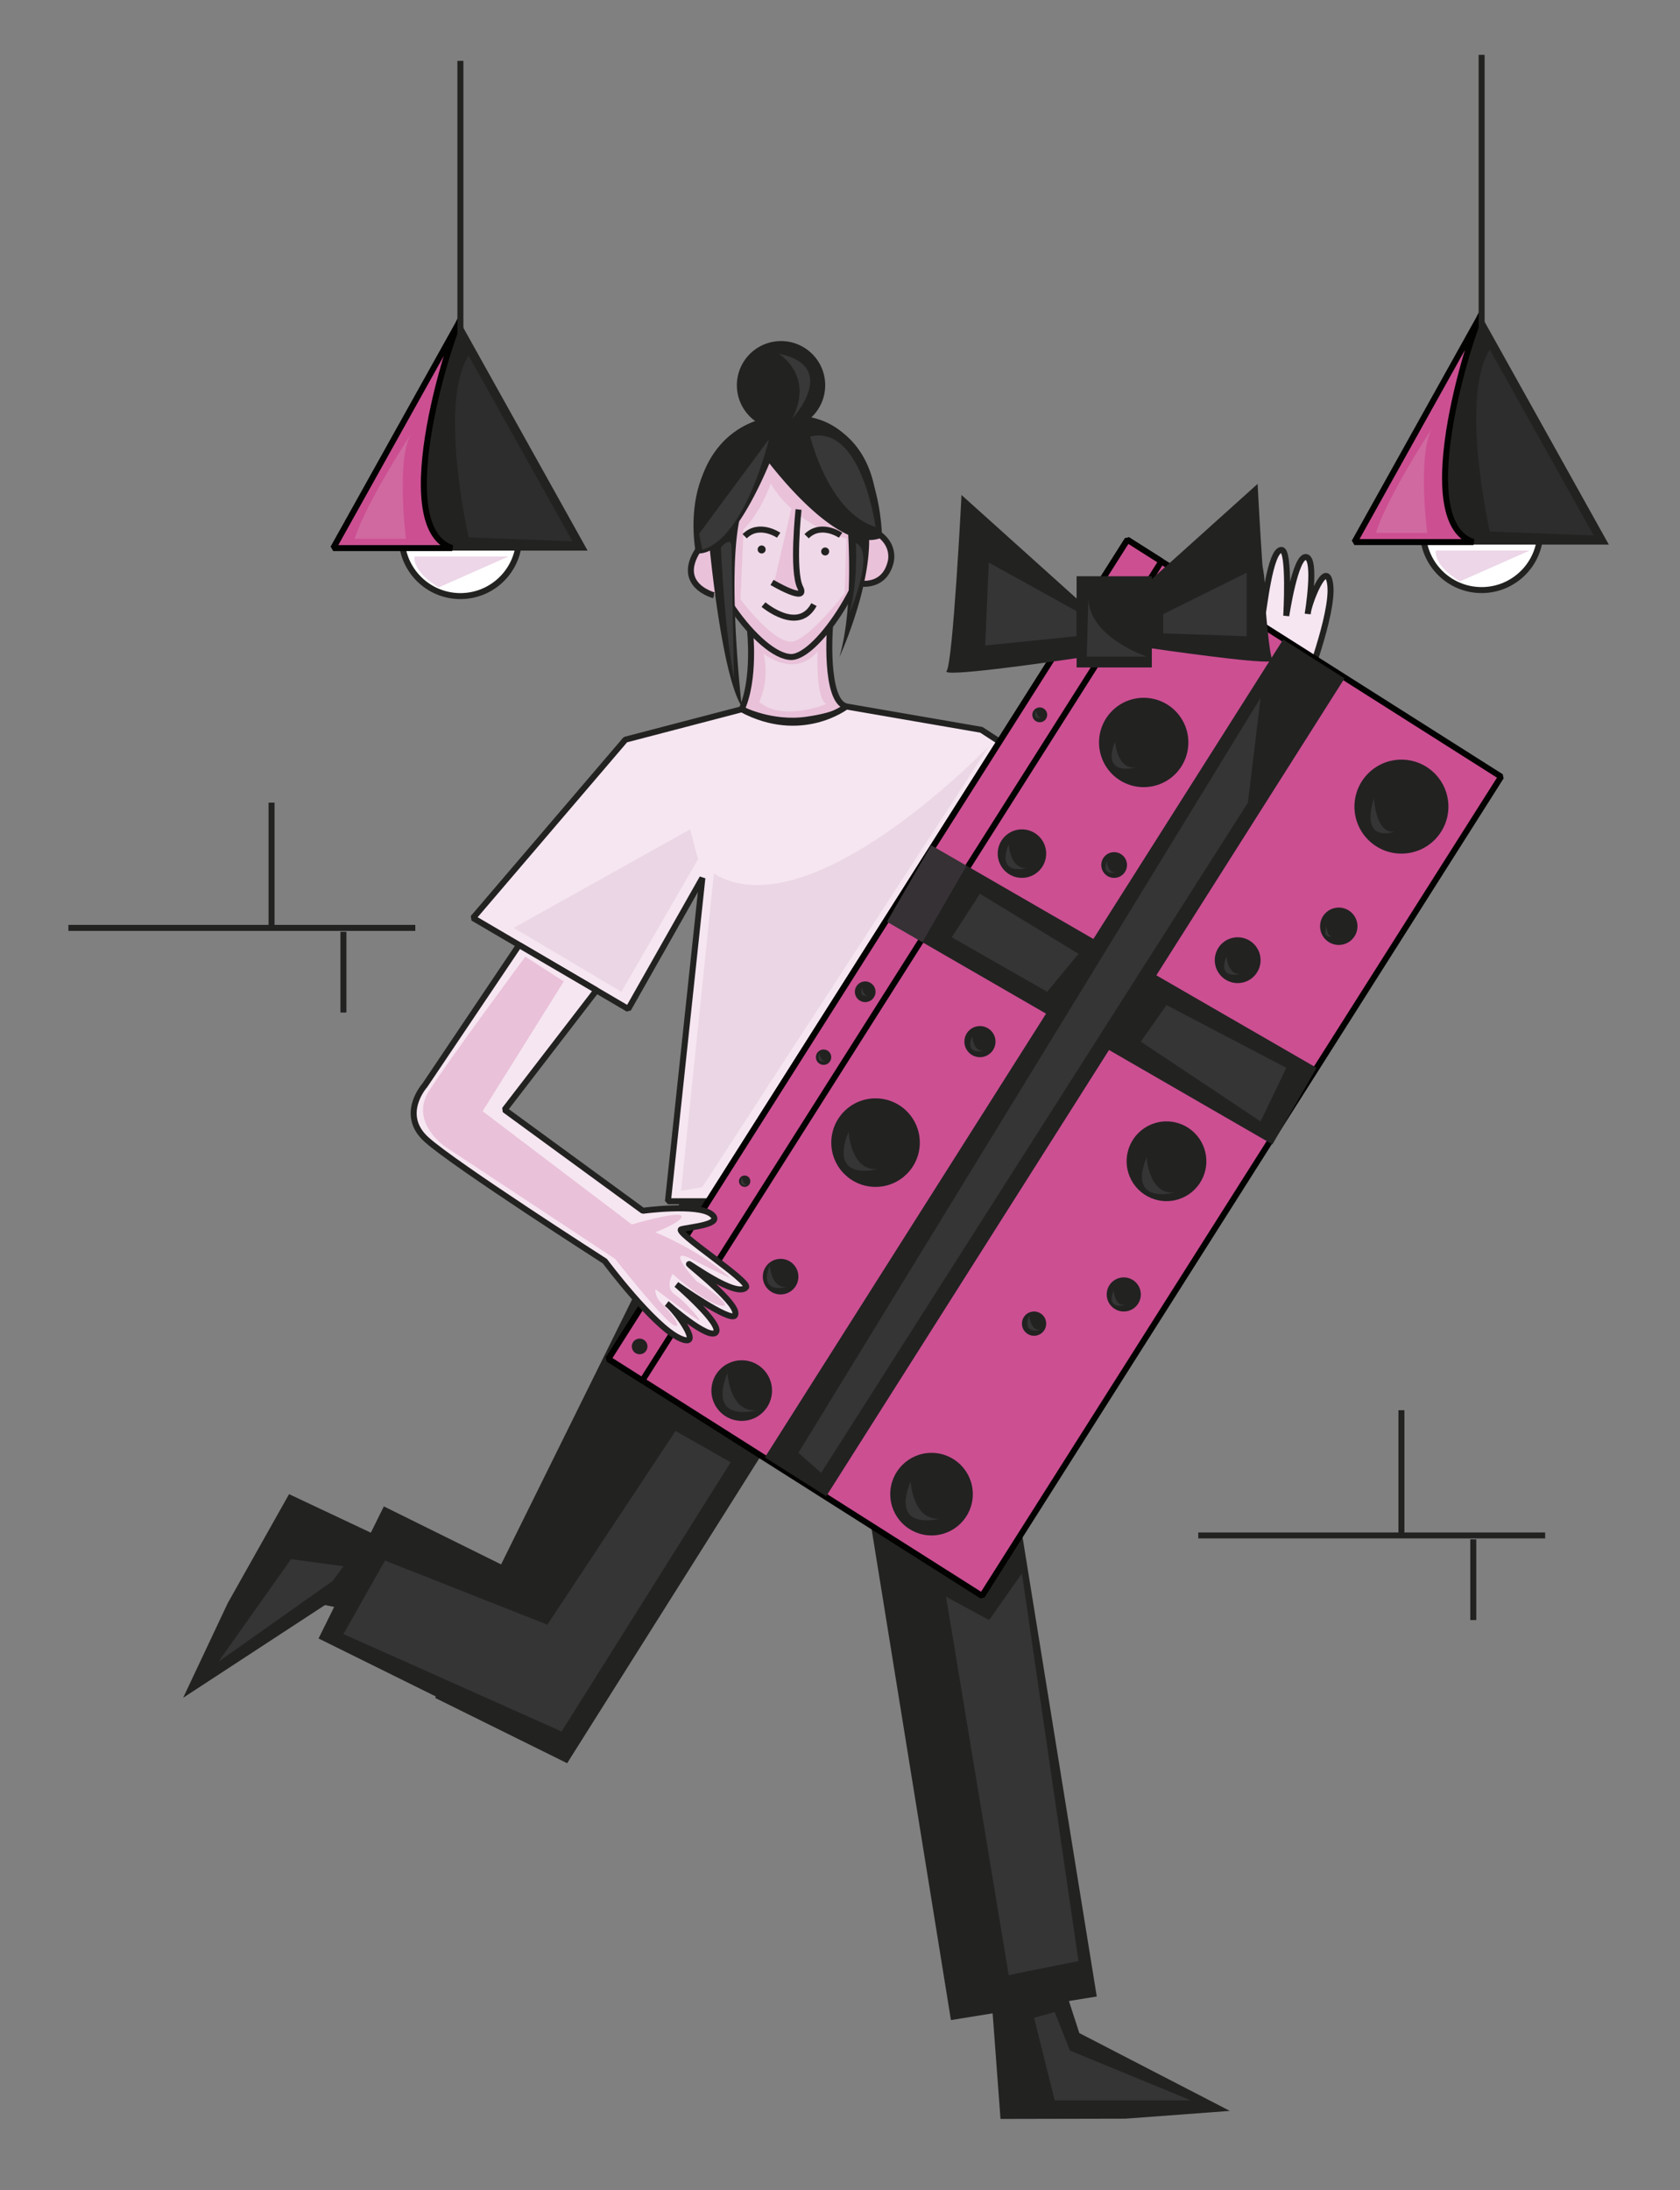 <svg xmlns="http://www.w3.org/2000/svg" viewBox="0 0 841.09 1096.24"><rect x="0" y="0" width="841.09" height="1096.24" fill="#808080" stroke="none"/><title>Mesa de trabajo 15</title><g id="Capa_4" data-name="Capa 4"><polygon points="214.15 780.55 144.72 747.83 114.03 802.35 91.69 849.75 162.69 803.34 199.85 810.88 214.15 780.55" fill="#222221"/><polygon points="283.94 882.5 217.84 849.81 376.41 529.13 438.34 637.54 283.94 882.5" fill="#222221"/><rect x="443.41" y="594.22" width="73.75" height="409.14" transform="matrix(0.99, -0.16, 0.16, 0.99, -123.43, 88.68)" fill="#222221"/><path d="M376,316.08s1.16,24.47-3.53,40.92c0,0,26.61,10,49.49-2.26,0,0-6.94-10.34-6.86-19.42s.44-22.05.44-22.05Z" fill="#e9c1d9"/><path d="M523.77,462.54l102.46,5.29s19.31,3.39,22.61-15.05,4.29-108,4.29-108,14.6-37.54,12.87-52-11.12,9.86-11.29,14.44c0,0,4.51-27.44-.75-28.42-5.43-1-10,29.43-10,29.43s1.87-32.91-2.36-33c-5.9-.15-9,31.75-9.62,33.08s1.93-29.46-5.34-30.37c-3.67-.46-4.34,45.58-7.42,42.92s-13.66-17.42-14.45-8.68S621.68,342,621.68,342l-6.17,85.51L526,418.74S534.54,436.4,523.77,462.54Z" fill="#f6e6f1" stroke="#222221" stroke-linejoin="bevel" stroke-width="3"/><path d="M349.65,263.21s4.09,29.48,23.16,49.09c0,0,11.91,15.68,23.85,17.46a27.94,27.94,0,0,0,14.46-11.06c5.53-8.55,14.42-19.77,14.42-19.77s8.23-16.29,9.47-21.82,3.33-15.86,3.33-15.86-46.28-55.6-51.62-47.58S346.26,251.27,349.65,263.21Z" fill="#e9c1d9"/><path d="M437.64,257.83c0,28.3-28.21,71-41.48,71-15.77,0-46.47-41.32-46.47-69.62s17-49.72,44.81-49.72S437.64,229.52,437.64,257.83Z" fill="none" stroke="#222221" stroke-linejoin="bevel" stroke-width="3"/><circle cx="358.41" cy="284.67" r="12.92" fill="#e9c1d9"/><path d="M357.41,297.94s-19.25-4.95-8-22.57" fill="none" stroke="#222221" stroke-linejoin="bevel" stroke-width="3"/><ellipse cx="433.16" cy="278.93" rx="12.93" ry="13.73" fill="#e9c1d9"/><path d="M428.66,291.79s13.74,3.65,17.23-10.41c0,0,2.45-8-5.74-14" fill="none" stroke="#222221" stroke-linejoin="bevel" stroke-width="3"/><path d="M441.57,269.06s0-52.72-35.39-60.14A22.11,22.11,0,1,0,379,211.37c-6.39,2.24-15.85,6.46-17.69,12.28C341.36,243.08,348.42,277,348.42,277a13.14,13.14,0,0,0,7-1.44c2,19.39,7.61,65.07,15.94,78.06,0,0-7.22-62.7-1.32-92.62,6-8.88,11.31-19.92,15.16-29.06,8.14,10.31,24.24,28.9,39.46,35.73.82,15.55,1.14,42.16-4.41,61.23,0,0,15-32.62,14.89-58.62A16,16,0,0,0,441.57,269.06Z" fill="#222221"/><path d="M375.48,315.38s2.78,24.3-4.14,39.63c0,0,14.82,7.72,32.47,5.22s19.89-6.64,19.89-6.64c-11.14-2.86-8.14-40.32-8.14-40.32" fill="none" stroke="#222221" stroke-linejoin="bevel" stroke-width="3"/><path d="M371.34,355l-58.23,15.2-76.28,89.26L314.53,505l37.12-65.57-17.24,161.8h150.5l-15-161.82,54.89,38.74,37.78-66.54-71.29-46.34L423.7,353.59S401.25,370.93,371.34,355Z" fill="#f6e6f1" stroke="#222221" stroke-linejoin="bevel" stroke-width="3"/><rect x="201.37" y="748.23" width="73.75" height="139.24" transform="translate(1076.96 966.8) rotate(116.31)" fill="#222221"/><polygon points="495.2 984 500.9 1060.54 563.47 1060.41 615.72 1056.52 540.37 1017.57 528.64 981.51 495.2 984" fill="#222221"/><rect x="417.3" y="291.76" width="221.48" height="485.42" stroke-width="3" fill="#cc4f92" stroke="#020201" stroke-linejoin="bevel" transform="translate(687.89 1268.59) rotate(-147.63)"/><rect x="432.94" y="237.87" width="20.14" height="485.42" stroke-width="3" fill="#cc4f92" stroke="#020201" stroke-linejoin="bevel" transform="translate(559.9 1123.65) rotate(-147.63)"/><path d="M259.88,473l-47.17,70.17s-13.11,14.57.78,27.15,89.35,60.91,89.35,60.91,24.09,32.28,37.28,38.48-2.47-14.65-6.26-17.22c0,0,20.88,18.37,24.49,14.42s-19.67-24-19.67-24,26.91,19,29.25,15.49c3.25-4.92-22.14-24.49-23-25.69s24,17.25,28.59,11.57c2.34-2.87-36.35-27.84-32.46-29s22-2.35,15-7.65S321.84,606,321.84,606l-69.23-50.56,46-59.78Z" fill="#f6e6f1" stroke="#222221" stroke-linejoin="bevel" stroke-width="3"/><polygon points="673.12 339.54 642.41 320.07 547.4 469.96 483.98 433.34 461.87 471.63 523.71 507.34 382.95 729.41 413.66 748.87 555.23 525.53 637.04 572.77 659.15 534.47 578.92 488.15 673.12 339.54" fill="#222221"/><rect x="441.9" y="437.05" width="44.22" height="20.58" transform="translate(-155.4 625.52) rotate(-60)" fill="#353134"/><path d="M637.1,330.31c-3.2-3.85-7.48-88.12-7.48-88.12l-53,47.67v-1.44H539v11.15l-57.62-51.82s-4.27,84.27-7.48,88.12c-2.68,3.23,48.46-4,65.1-6.47v4.66h37.66v-9.55C596.49,327.37,639.57,333.28,637.1,330.31Z" fill="#222221"/><circle cx="438.34" cy="571.89" r="22.16" fill="#222221"/><circle cx="466.37" cy="747.83" r="20.67" fill="#222221"/><circle cx="517.7" cy="662.49" r="6.07" fill="#222221"/><circle cx="584" cy="581.22" r="19.96" fill="#222221"/><circle cx="390.81" cy="638.97" r="8.91" fill="#222221"/><circle cx="701.62" cy="403.72" r="23.52" fill="#222221"/><circle cx="619.64" cy="480.58" r="11.47" fill="#222221"/><circle cx="670.25" cy="463.6" r="9.36" fill="#222221"/><circle cx="511.63" cy="427.24" r="12.14" fill="#222221"/><circle cx="572.59" cy="371.61" r="22.36" fill="#222221"/><circle cx="557.79" cy="432.95" r="6.44" fill="#222221"/><circle cx="490.61" cy="521.34" r="7.79" fill="#222221"/><circle cx="562.61" cy="647.88" r="8.54" fill="#222221"/><circle cx="433.16" cy="496.39" r="5.18" fill="#222221"/><circle cx="520.55" cy="357.78" r="3.72" fill="#222221"/><circle cx="372.81" cy="591.2" r="2.85" fill="#222221"/><circle cx="412.32" cy="529.13" r="3.85" fill="#222221"/><circle cx="320.23" cy="673.9" r="3.92" fill="#222221"/><circle cx="371.34" cy="696" r="15.18" fill="#222221"/><polyline points="701.62 705.81 701.62 768.5 599.91 768.5" fill="none" stroke="#222221" stroke-linejoin="bevel" stroke-width="3"/><line x1="773.59" y1="768.5" x2="701.62" y2="768.5" fill="none" stroke="#222221" stroke-linejoin="bevel" stroke-width="3"/><line x1="737.6" y1="770.45" x2="737.6" y2="810.85" fill="none" stroke="#222221" stroke-linejoin="bevel" stroke-width="3"/><polyline points="135.95 401.72 135.95 464.41 34.24 464.41" fill="none" stroke="#222221" stroke-linejoin="bevel" stroke-width="3"/><line x1="207.92" y1="464.41" x2="135.95" y2="464.41" fill="none" stroke="#222221" stroke-linejoin="bevel" stroke-width="3"/><line x1="171.94" y1="466.36" x2="171.94" y2="506.76" fill="none" stroke="#222221" stroke-linejoin="bevel" stroke-width="3"/><circle cx="230.5" cy="268.95" r="29.4" fill="#fff" stroke="#222221" stroke-linejoin="bevel" stroke-width="3"/><polygon points="230.5 161.4 166.82 275.58 294.18 275.58 230.5 161.4" fill="#222221"/><path d="M230.5,160.14c-2.7,1.35-37.07,103.51-4.08,114.18h-59.6Z" fill="#cc4f92" stroke="#020201" stroke-linejoin="bevel" stroke-width="3"/><line x1="230.5" y1="30.47" x2="230.5" y2="180.18" fill="#fff" stroke="#222221" stroke-linejoin="bevel" stroke-width="3"/><path d="M234.61,178l52,92.94-52-2S219.28,201.92,234.61,178Z" fill="#2d2d2d"/><path d="M177.58,269.72h25.66s-5-39.48,2.5-52.49C205.74,217.23,182.93,252.17,177.58,269.72Z" fill="#d069a0"/><path d="M207.52,278.55h47L219.64,294S206.81,286.87,207.52,278.55Z" fill="#ecd6e7"/><circle cx="741.77" cy="265.94" r="29.4" fill="#fff" stroke="#222221" stroke-linejoin="bevel" stroke-width="3"/><polygon points="741.77 158.38 678.1 272.57 805.45 272.57 741.77 158.38" fill="#222221"/><path d="M741.77,157.12c-2.7,1.35-37.07,103.52-4.08,114.19H678.1Z" fill="#cc4f92" stroke="#020201" stroke-linejoin="bevel" stroke-width="3"/><line x1="741.77" y1="27.46" x2="741.77" y2="177.16" fill="#fff" stroke="#222221" stroke-linejoin="bevel" stroke-width="3"/><path d="M745.88,175l52,93-52-2S730.55,198.9,745.88,175Z" fill="#2d2d2d"/><path d="M688.85,266.71h25.66s-5-39.49,2.5-52.49C717,214.22,694.2,249.16,688.85,266.71Z" fill="#d069a0"/><path d="M718.79,275.54h47.05L730.91,291S718.08,283.85,718.79,275.54Z" fill="#ecd6e7"/><path d="M389.83,177s18,10.81,6.83,32.49C396.66,209.53,420.81,183.46,389.83,177Z" fill="#383838"/><path d="M405.62,218.49s9.07,37.92,32.72,45.28C438.34,263.77,431.46,212.21,405.62,218.49Z" fill="#383838"/><path d="M384.93,219.9s-11.4,49-33.32,55.25l-1.61-8Z" fill="#383838"/><path d="M360.93,274s1.6,39.59,6.54,65.61L366.17,273S366,268.34,360.93,274Z" fill="#383838"/><path d="M428.48,271.75s1.25,19.5-3.38,35.63C425.1,307.38,438.56,276.37,428.48,271.75Z" fill="#383838"/><path d="M385.84,242s-4.75,14.27-13.6,22.91l-1.52,35.05s18.21,24.59,27.42,20.85,24.75-23.88,24.75-23.88l.86-27.4S398.9,263.85,385.84,242Z" fill="#efd8e7"/><path d="M389.83,267.88s-9.8-6.71-17,.51" fill="none" stroke="#222221" stroke-linejoin="bevel" stroke-width="3"/><path d="M382.25,302.6s17.41,14.74,25.26,0" fill="none" stroke="#222221" stroke-linejoin="bevel" stroke-width="3"/><circle cx="381.32" cy="275.01" r="2" fill="#222221"/><circle cx="413.12" cy="276.02" r="2" fill="#222221"/><path d="M420.83,267.88s-9.8-6.71-17,.51" fill="none" stroke="#222221" stroke-linejoin="bevel" stroke-width="3"/><path d="M400.09,250.94,398.54,278s.26,9,.77,11.39,3.09,7.41,1.37,7.51-13.2-4.9-13.2-4.9l9.75-41.79Z" fill="#e9c1d9"/><path d="M399.79,255s-3.31,30.7.83,39-14.1-2.49-14.1-2.49" fill="none" stroke="#222221" stroke-linejoin="bevel" stroke-width="3"/><path d="M382.25,327.1s15.46,12.71,27.11-1.07c0,0-1.19,22.81,4.27,26.38,0,0-21.86,9-33.5-1.07A38.56,38.56,0,0,0,382.25,327.1Z" fill="#efd8e7"/><polygon points="311.1 496.39 257.22 464.41 345.49 415.11 349.42 430.11 311.1 496.39" fill="#ead6e4"/><path d="M357.41,437.24,341,596l10.61-1.91L495,373.55S405.62,466.7,357.41,437.24Z" fill="#ead6e4"/><path d="M263,478.82l19.25,12.4-40.64,64.95,74.72,56.67s22.95-6.77,24.73-4.28-13,8.2-13,8.2,22,8.74,37.72,23c0,0-6.06-2.64-19.78-9.69s2.67,11.65,3.39,11.65S369,654.7,361,653.48s-24.24-15.87-24.24-15.87-4.1,6.81,1.07,10.27,13.55,13.26,12.3,13.08-22-15.68-22-15.68-.59,3.56,3.33,7.3,10.87,13,5.88,10.7-29.41-33.22-29.41-33.22l-84.65-55.89s-18.72-12.3-8.38-28.34S263,478.82,263,478.82Z" fill="#e9c1d9"/><polygon points="365.81 731.89 281.16 866.62 171.94 817.85 192.76 781.08 274.03 813.16 338.19 716.21 365.81 731.89" fill="#353536"/><polygon points="511.63 787.5 495.2 810.85 473.63 799.17 505 988.52 539.93 981.51 511.63 787.5" fill="#353536"/><polygon points="517.7 1009.91 528.04 1007.06 535.65 1026.31 596.25 1051.26 528.04 1051.26 517.7 1009.91" fill="#353536"/><polygon points="166.39 791.42 109.36 831.69 145.71 780.37 171.94 783.93 166.39 791.42" fill="#353536"/><polygon points="399.72 727.16 631.11 349.25 624.76 401.72 411.12 737.16 399.72 727.16" fill="#353536"/><polygon points="490.61 447.34 539.93 477.38 524.27 496.39 476.49 469.11 490.61 447.34" fill="#353536"/><polygon points="584 503.05 644.01 534.47 631.11 561.26 571.15 521.34 584 503.05" fill="#353536"/><path d="M364.21,687.16s1.07,20.2,14.79,18.65C379,705.81,353.87,713,364.21,687.16Z" fill="#353536"/><path d="M385.4,633.28S386,645,394,644.12C394,644.12,379.39,648.3,385.4,633.28Z" fill="#353536"/><path d="M424.84,566.4s1.07,20.2,14.79,18.65C439.63,585.05,414.5,592.24,424.84,566.4Z" fill="#353536"/><path d="M455.88,741.36S457,761.56,470.67,760C470.67,760,445.54,767.2,455.88,741.36Z" fill="#353536"/><path d="M515.3,658.33s.41,7.89,5.78,7.29C521.08,665.62,511.26,668.42,515.3,658.33Z" fill="#353536"/><path d="M557.53,645.88s.42,7.89,5.78,7.29C563.31,653.17,553.49,656,557.53,645.88Z" fill="#353536"/><path d="M574.07,579.15s1,19.11,14,17.65C588.07,596.8,564.29,603.6,574.07,579.15Z" fill="#353536"/><path d="M486.73,518.53s.42,7.9,5.78,7.29C492.51,525.82,482.69,528.63,486.73,518.53Z" fill="#353536"/><path d="M371.54,589.15s.22,4.17,3.06,3.86C374.6,593,369.4,594.49,371.54,589.15Z" fill="#353536"/><path d="M410.29,527.11s.22,4.17,3,3.85C413.34,531,408.15,532.45,410.29,527.11Z" fill="#353536"/><path d="M431.71,494.37s.22,4.17,3.06,3.86C434.77,498.23,429.58,499.71,431.71,494.37Z" fill="#353536"/><path d="M505,422.62s.68,12.79,9.36,11.81C514.36,434.43,498.46,439,505,422.62Z" fill="#353536"/><path d="M554.16,431s.32,6,4.42,5.57C558.58,436.58,551.08,438.73,554.16,431Z" fill="#353536"/><path d="M558.3,371.07s.75,14.15,10.37,13.07C568.67,384.14,551.06,389.18,558.3,371.07Z" fill="#353536"/><path d="M518.71,355.37s.22,4.17,3.06,3.86C521.77,359.23,516.58,360.71,518.71,355.37Z" fill="#353536"/><path d="M614.07,478.58s.5,9.58,7,8.85C621.08,487.43,609.17,490.84,614.07,478.58Z" fill="#353536"/><path d="M664.07,463.6s.22,5.36,3,4.95C667.12,468.55,661.93,470.46,664.07,463.6Z" fill="#353536"/><path d="M687.88,399.46s.75,18.18,10.37,16.79C698.25,416.25,680.63,422.72,687.88,399.46Z" fill="#353536"/><polygon points="495.02 281.56 538.96 305.87 538.96 318.43 493.24 323.06 495.02 281.56" fill="#353536"/><path d="M544.92,297.59l-.82,31.05h30S543.5,318.45,544.92,297.59Z" fill="#353536"/><polygon points="582.35 307.38 624.14 286.66 624.14 318.43 582.35 317 582.35 307.38" fill="#353536"/></g></svg>